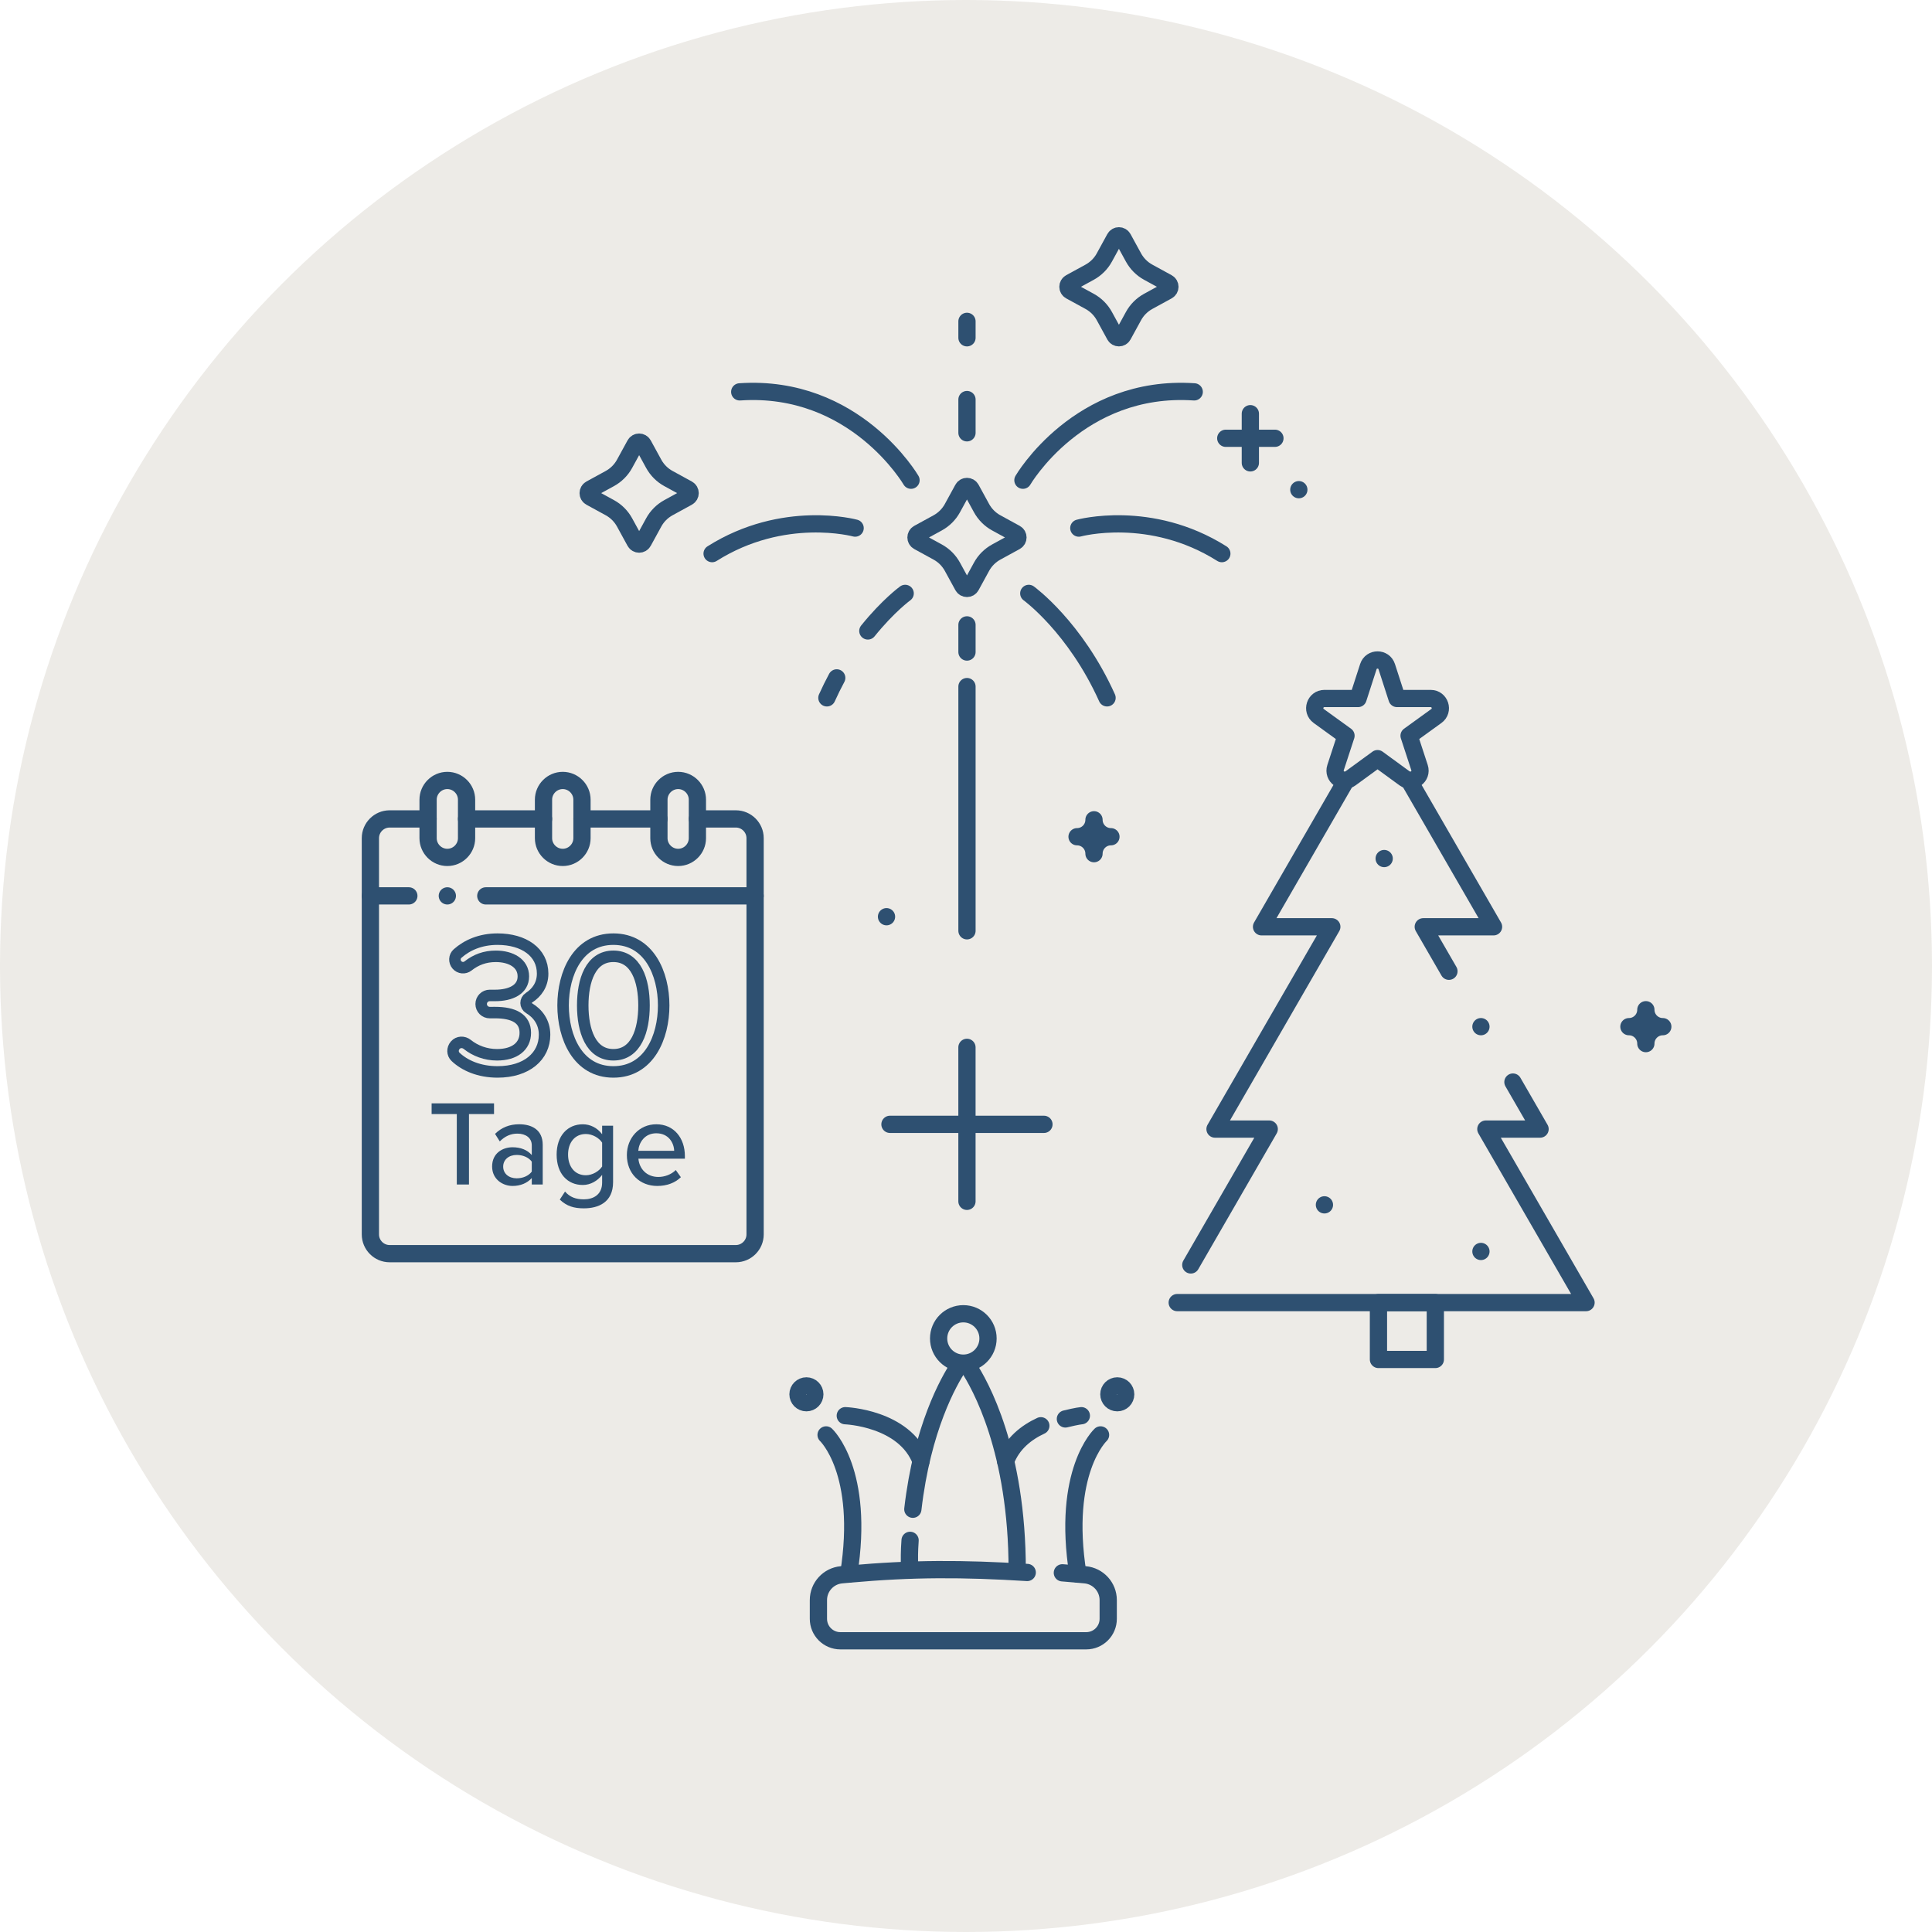 <?xml version="1.0" encoding="UTF-8"?> <svg xmlns="http://www.w3.org/2000/svg" id="Ebene_1" version="1.1" viewBox="0 0 168 168"><circle cx="84" cy="84" r="84" fill="#e2dfd8" opacity=".603"></circle><path id="path705" d="M48.934,67.866h-0c-.92,0-1.673.753-1.673,1.673v3.345c0,.92.753,1.673,1.673,1.673h0c.92,0,1.673-.753,1.673-1.673v-3.345c0-.92-.753-1.673-1.673-1.673Z" fill="none" stroke="#2e5071" stroke-linecap="round" stroke-linejoin="round" stroke-width="1.5"></path><path id="path709" d="M38.898,67.866h-0c-.92,0-1.673.753-1.673,1.673v3.345c0,.92.753,1.673,1.673,1.673h0c.92,0,1.673-.753,1.673-1.673v-3.345c0-.92-.753-1.673-1.673-1.673Z" fill="none" stroke="#2e5071" stroke-linecap="round" stroke-linejoin="round" stroke-width="1.5"></path><path id="path713" d="M58.97,67.866h0c-.92,0-1.673.753-1.673,1.673v3.345c0,.92.753,1.673,1.673,1.673h0c.92,0,1.673-.753,1.673-1.673v-3.345c0-.92-.753-1.673-1.673-1.673Z" fill="none" stroke="#2e5071" stroke-linecap="round" stroke-linejoin="round" stroke-width="1.5"></path><path id="path717" d="M60.643,71.211h3.345c.92,0,1.673.753,1.673,1.673v34.457c0,.92-.753,1.673-1.673,1.673h-30.108c-.92,0-1.673-.753-1.673-1.673v-34.457c0-.92.753-1.673,1.673-1.673h3.345M50.607,71.211h6.691M40.571,71.211h6.691" fill="none" stroke="#2e5071" stroke-linecap="round" stroke-linejoin="round" stroke-width="1.5"></path><path id="path721" d="M42.243,77.902h23.417M32.207,77.902h3.345" fill="none" stroke="#2e5071" stroke-linecap="round" stroke-linejoin="round" stroke-width="1.5"></path><path id="path725" d="M38.898,77.902h.001" fill="none" stroke="#2e5071" stroke-linecap="round" stroke-linejoin="round" stroke-width="1.5"></path><path d="M39.587,90.889c.268-.311.724-.326,1.044-.069.69.555,1.607.9,2.584.9,1.541,0,2.463-.737,2.463-1.911,0-1.24-1.005-1.759-2.631-1.759-.145,0-.303,0-.458.001-.413.001-.749-.333-.749-.746h0c0-.413.336-.748.749-.746.156.001.314.001.457.001,1.357,0,2.463-.503,2.463-1.659,0-1.14-1.072-1.743-2.396-1.743-.941,0-1.721.291-2.416.839-.295.233-.721.19-.966-.096h0c-.247-.289-.229-.729.055-.981.832-.738,1.994-1.255,3.478-1.255,2.279,0,3.921,1.123,3.921,2.999,0,.978-.522,1.666-1.183,2.092-.344.222-.339.706.012.917.721.432,1.339,1.189,1.339,2.303,0,1.877-1.559,3.234-4.088,3.234-1.599,0-2.858-.556-3.655-1.312-.278-.264-.283-.708-.032-.998l.009-.011Z" fill="none" stroke="#2e5071" stroke-miterlimit="10"></path><path d="M53.337,81.665c3.1,0,4.374,2.999,4.374,5.764s-1.274,5.781-4.374,5.781c-3.1,0-4.373-3.016-4.373-5.781s1.274-5.764,4.373-5.764ZM53.337,83.157c-1.977,0-2.664,2.094-2.664,4.272s.687,4.29,2.664,4.29,2.664-2.111,2.664-4.29-.687-4.272-2.664-4.272Z" fill="none" stroke="#2e5071" stroke-miterlimit="10"></path><path d="M39.722,103v-6.125h-2.19v-.931h5.427v.931h-2.179v6.125h-1.058Z" fill="#2e5071"></path><path d="M46.241,103v-.561c-.402.444-.984.687-1.671.687-.846,0-1.777-.571-1.777-1.693,0-1.164.92-1.671,1.777-1.671.688,0,1.28.222,1.671.677v-.847c0-.634-.518-1.016-1.248-1.016-.582,0-1.079.222-1.534.677l-.413-.655c.572-.561,1.27-.836,2.095-.836,1.111,0,2.052.487,2.052,1.787v3.449h-.952ZM46.241,101.011c-.286-.381-.783-.581-1.312-.581-.687,0-1.174.413-1.174,1.016s.487,1.016,1.174,1.016c.529,0,1.026-.202,1.312-.582v-.867Z" fill="#2e5071"></path><path d="M49.132,103.613c.423.487.941.677,1.64.677.793,0,1.587-.381,1.587-1.46v-.666c-.391.507-.994.878-1.682.878-1.323,0-2.274-.973-2.274-2.644,0-1.64.952-2.634,2.274-2.634.666,0,1.269.317,1.682.867v-.741h.952v4.909c0,1.755-1.28,2.274-2.539,2.274-.857,0-1.481-.18-2.095-.761l.455-.699ZM52.359,99.36c-.264-.413-.846-.751-1.417-.751-.952,0-1.545.741-1.545,1.788,0,1.058.593,1.799,1.545,1.799.571,0,1.153-.35,1.417-.762v-2.073Z" fill="#2e5071"></path><path d="M57.069,97.763c1.534,0,2.486,1.196,2.486,2.761v.233h-4.041c.074.867.709,1.587,1.735,1.587.54,0,1.132-.212,1.513-.603l.444.624c-.508.497-1.227.761-2.052.761-1.523,0-2.644-1.078-2.644-2.687,0-1.481,1.068-2.676,2.56-2.676ZM55.503,100.069h3.121c-.021-.677-.476-1.523-1.555-1.523-1.026,0-1.513.825-1.566,1.523Z" fill="#2e5071"></path><line x1="84.083" y1="91.074" x2="84.083" y2="104.464" fill="none" stroke="#2e5071" stroke-linecap="round" stroke-miterlimit="10" stroke-width="1.5"></line><line x1="90.778" y1="97.769" x2="77.388" y2="97.769" fill="none" stroke="#2e5071" stroke-linecap="round" stroke-miterlimit="10" stroke-width="1.5"></line><path d="M86.632,45.467l1.68.919c.275.151.275.546,0,.697l-1.68.919c-.54.296-.985.74-1.28,1.28l-.919,1.68c-.151.275-.546.275-.697,0l-.919-1.68c-.296-.54-.74-.985-1.28-1.28l-1.68-.919c-.275-.151-.275-.546,0-.697l1.68-.919c.54-.296.985-.74,1.28-1.28l.919-1.68c.151-.275.546-.275.697,0l.919,1.68c.296.54.74.985,1.28,1.28Z" fill="none" stroke="#2e5071" stroke-linecap="round" stroke-linejoin="round" stroke-width="1.5"></path><path d="M79.219,41.758s-4.86-8.362-14.895-7.683" fill="none" stroke="#2e5071" stroke-linecap="round" stroke-linejoin="round" stroke-width="1.5"></path><path d="M88.95,41.758s4.86-8.362,14.895-7.683" fill="none" stroke="#2e5071" stroke-linecap="round" stroke-linejoin="round" stroke-width="1.5"></path><path d="M74.359,45.921s-6.218-1.705-12.437,2.22" fill="none" stroke="#2e5071" stroke-linecap="round" stroke-linejoin="round" stroke-width="1.5"></path><path d="M93.81,45.921s6.218-1.705,12.437,2.22" fill="none" stroke="#2e5071" stroke-linecap="round" stroke-linejoin="round" stroke-width="1.5"></path><line x1="84.085" y1="29.373" x2="84.085" y2="27.943" fill="none" stroke="#2e5071" stroke-linecap="round" stroke-linejoin="round" stroke-width="1.5"></line><line x1="84.085" y1="37.636" x2="84.085" y2="34.744" fill="none" stroke="#2e5071" stroke-linecap="round" stroke-linejoin="round" stroke-width="1.5"></line><line x1="84.085" y1="54.337" x2="84.085" y2="56.698" fill="none" stroke="#2e5071" stroke-linecap="round" stroke-linejoin="round" stroke-width="1.5"></line><line x1="84.085" y1="59.703" x2="84.085" y2="80.939" fill="none" stroke="#2e5071" stroke-dasharray="30.802 30.802" stroke-linecap="round" stroke-linejoin="round" stroke-width="1.5"></line><path d="M72.76,58.947c-.294.547-.581,1.125-.856,1.736" fill="none" stroke="#2e5071" stroke-linecap="round" stroke-linejoin="round" stroke-width="1.5"></path><path d="M78.711,51.599s-1.471,1.065-3.246,3.266" fill="none" stroke="#2e5071" stroke-linecap="round" stroke-linejoin="round" stroke-width="1.5"></path><path d="M89.459,51.599s4.034,2.922,6.807,9.083" fill="none" stroke="#2e5071" stroke-linecap="round" stroke-linejoin="round" stroke-width="1.5"></path><path d="M99.845,23.671l1.68.919c.275.151.275.546,0,.697l-1.68.919c-.54.296-.985.74-1.28,1.28l-.919,1.68c-.151.275-.546.275-.697,0l-.919-1.68c-.296-.54-.74-.985-1.28-1.28l-1.68-.919c-.275-.151-.275-.546,0-.697l1.68-.919c.54-.296.985-.74,1.28-1.28l.919-1.68c.151-.275.546-.275.697,0l.919,1.68c.296.54.74.985,1.28,1.28Z" fill="none" stroke="#2e5071" stroke-linecap="round" stroke-linejoin="round" stroke-width="1.5"></path><path d="M58.125,41.612l1.68.919c.275.151.275.546,0,.697l-1.68.919c-.54.296-.985.74-1.28,1.28l-.919,1.68c-.151.275-.546.275-.697,0l-.919-1.68c-.296-.54-.74-.985-1.28-1.28l-1.68-.919c-.275-.151-.275-.546,0-.697l1.68-.919c.54-.296.985-.74,1.28-1.28l.919-1.68c.151-.275.546-.275.697,0l.919,1.68c.296.54.74.985,1.28,1.28Z" fill="none" stroke="#2e5071" stroke-linecap="round" stroke-linejoin="round" stroke-width="1.5"></path><line x1="108.726" y1="35.973" x2="108.726" y2="40.249" fill="none" stroke="#2e5071" stroke-linecap="round" stroke-linejoin="round" stroke-width="1.5"></line><line x1="110.863" y1="38.111" x2="106.588" y2="38.111" fill="none" stroke="#2e5071" stroke-linecap="round" stroke-linejoin="round" stroke-width="1.5"></line><line x1="112.942" y1="42.581" x2="112.942" y2="42.581" fill="none" stroke="#2e5071" stroke-linecap="round" stroke-linejoin="round" stroke-width="1.5"></line><line x1="77.088" y1="79.714" x2="77.088" y2="79.714" fill="none" stroke="#2e5071" stroke-linecap="round" stroke-linejoin="round" stroke-width="1.5"></line><path id="path471" d="M119.786,65.969l-2.355,1.719c-.659.481-1.549-.165-1.295-.941l.907-2.771-2.37-1.714c-.661-.478-.323-1.522.493-1.522h2.925l.895-2.769c.251-.776,1.349-.776,1.6,0l.895,2.769h2.925c.815,0,1.153,1.044.493,1.522l-2.37,1.714.907,2.771c.254.776-.635,1.422-1.295.941l-2.355-1.719Z" fill="none" stroke="#2e5071" stroke-linecap="round" stroke-linejoin="round" stroke-width="1.5"></path><path id="path473" d="M124.811,118.214h-4.945v-4.945h4.945v4.945Z" fill="none" stroke="#2e5071" stroke-linecap="round" stroke-linejoin="round" stroke-width="1.5"></path><path id="path485" d="M115.168,104.769h0" fill="none" stroke="#2e5071" stroke-linecap="round" stroke-linejoin="round" stroke-width="1.5"></path><path id="path489" d="M120.363,74.656h0" fill="none" stroke="#2e5071" stroke-linecap="round" stroke-linejoin="round" stroke-width="1.5"></path><path id="path4891" data-name="path489" d="M128.777,108.822h0" fill="none" stroke="#2e5071" stroke-linecap="round" stroke-linejoin="round" stroke-width="1.5"></path><path id="path511" d="M95.13,74.232h0c0-.814-.66-1.473-1.473-1.473h0c.814,0,1.473-.66,1.473-1.473h0c0,.814.66,1.473,1.473,1.473h0c-.814,0-1.473.66-1.473,1.473Z" fill="none" stroke="#2e5071" stroke-linecap="round" stroke-linejoin="round" stroke-width="1.5"></path><path id="path515" d="M143.118,90.748h0c0-.814-.66-1.473-1.473-1.473h0c.814,0,1.473-.66,1.473-1.473h0c0,.814.66,1.473,1.473,1.473h0c-.814,0-1.473.66-1.473,1.473Z" fill="none" stroke="#2e5071" stroke-linecap="round" stroke-linejoin="round" stroke-width="1.5"></path><path id="path523" d="M125.995,84.457l-2.233-3.867h6.111l-7.353-12.736" fill="none" stroke="#2e5071" stroke-linecap="round" stroke-linejoin="round" stroke-width="1.5"></path><path id="path527" d="M102.367,113.269h35.549l-8.711-15.088h4.714l-2.36-4.089" fill="none" stroke="#2e5071" stroke-linecap="round" stroke-linejoin="round" stroke-width="1.5"></path><path id="path531" d="M117.052,67.853l-7.353,12.737h6.111l-10.156,17.591h4.714l-6.82,11.813" fill="none" stroke="#2e5071" stroke-linecap="round" stroke-linejoin="round" stroke-width="1.5"></path><path id="path535" d="M128.777,89.275h0" fill="none" stroke="#2e5071" stroke-linecap="round" stroke-linejoin="round" stroke-width="1.5"></path><path d="M92.379,136.766c.451.035.901.074,1.352.115l.625.057c1.139.104,2.011,1.059,2.011,2.202v1.626c0,1.055-.855,1.91-1.91,1.91h-21.381c-1.055 0-1.91-.855-1.91-1.91v-1.626c0-1.144.872-2.099,2.011-2.202l.625-.057c5.569-.506,9.944-.488,15.523-.144" fill="none" stroke="#2e5071" stroke-linecap="round" stroke-linejoin="round" stroke-width="1.5"></path><path d="M79.377,131.238c.816-7.058,3.102-11.104,4.011-12.473" fill="none" stroke="#2e5071" stroke-linecap="round" stroke-linejoin="round" stroke-width="1.5"></path><path d="M79.081,136.528c0-1.17-.017-1.533.057-2.585" fill="none" stroke="#2e5071" stroke-linecap="round" stroke-linejoin="round" stroke-width="1.5"></path><path d="M84.147,118.765c1.116,1.681,4.305,7.395,4.305,17.763" fill="none" stroke="#2e5071" stroke-linecap="round" stroke-linejoin="round" stroke-width="1.5"></path><circle cx="83.767" cy="116.388" r="2.148" fill="none" stroke="#2e5071" stroke-linecap="round" stroke-linejoin="round" stroke-width="1.5"></circle><path d="M71.834,124.775s3.391,3.163,1.969,12.105" fill="none" stroke="#2e5071" stroke-linecap="round" stroke-linejoin="round" stroke-width="1.5"></path><path d="M73.503,123.105s5.152.184,6.585,3.951" fill="none" stroke="#2e5071" stroke-linecap="round" stroke-linejoin="round" stroke-width="1.5"></path><path d="M95.7,124.775s-3.391,3.163-1.969,12.105" fill="none" stroke="#2e5071" stroke-linecap="round" stroke-linejoin="round" stroke-width="1.5"></path><path d="M90.508,123.979c-1.238.573-2.469,1.518-3.063,3.077" fill="none" stroke="#2e5071" stroke-linecap="round" stroke-linejoin="round" stroke-width="1.5"></path><path d="M94.031,123.105s-.357.028-1.388.281" fill="none" stroke="#2e5071" stroke-linecap="round" stroke-linejoin="round" stroke-width="1.5"></path><circle cx="70.123" cy="121.245" r=".732" fill="none" stroke="#2e5071" stroke-linecap="round" stroke-linejoin="round" stroke-width="1.5"></circle><circle cx="97.155" cy="121.245" r=".732" fill="none" stroke="#2e5071" stroke-linecap="round" stroke-linejoin="round" stroke-width="1.5"></circle></svg> 